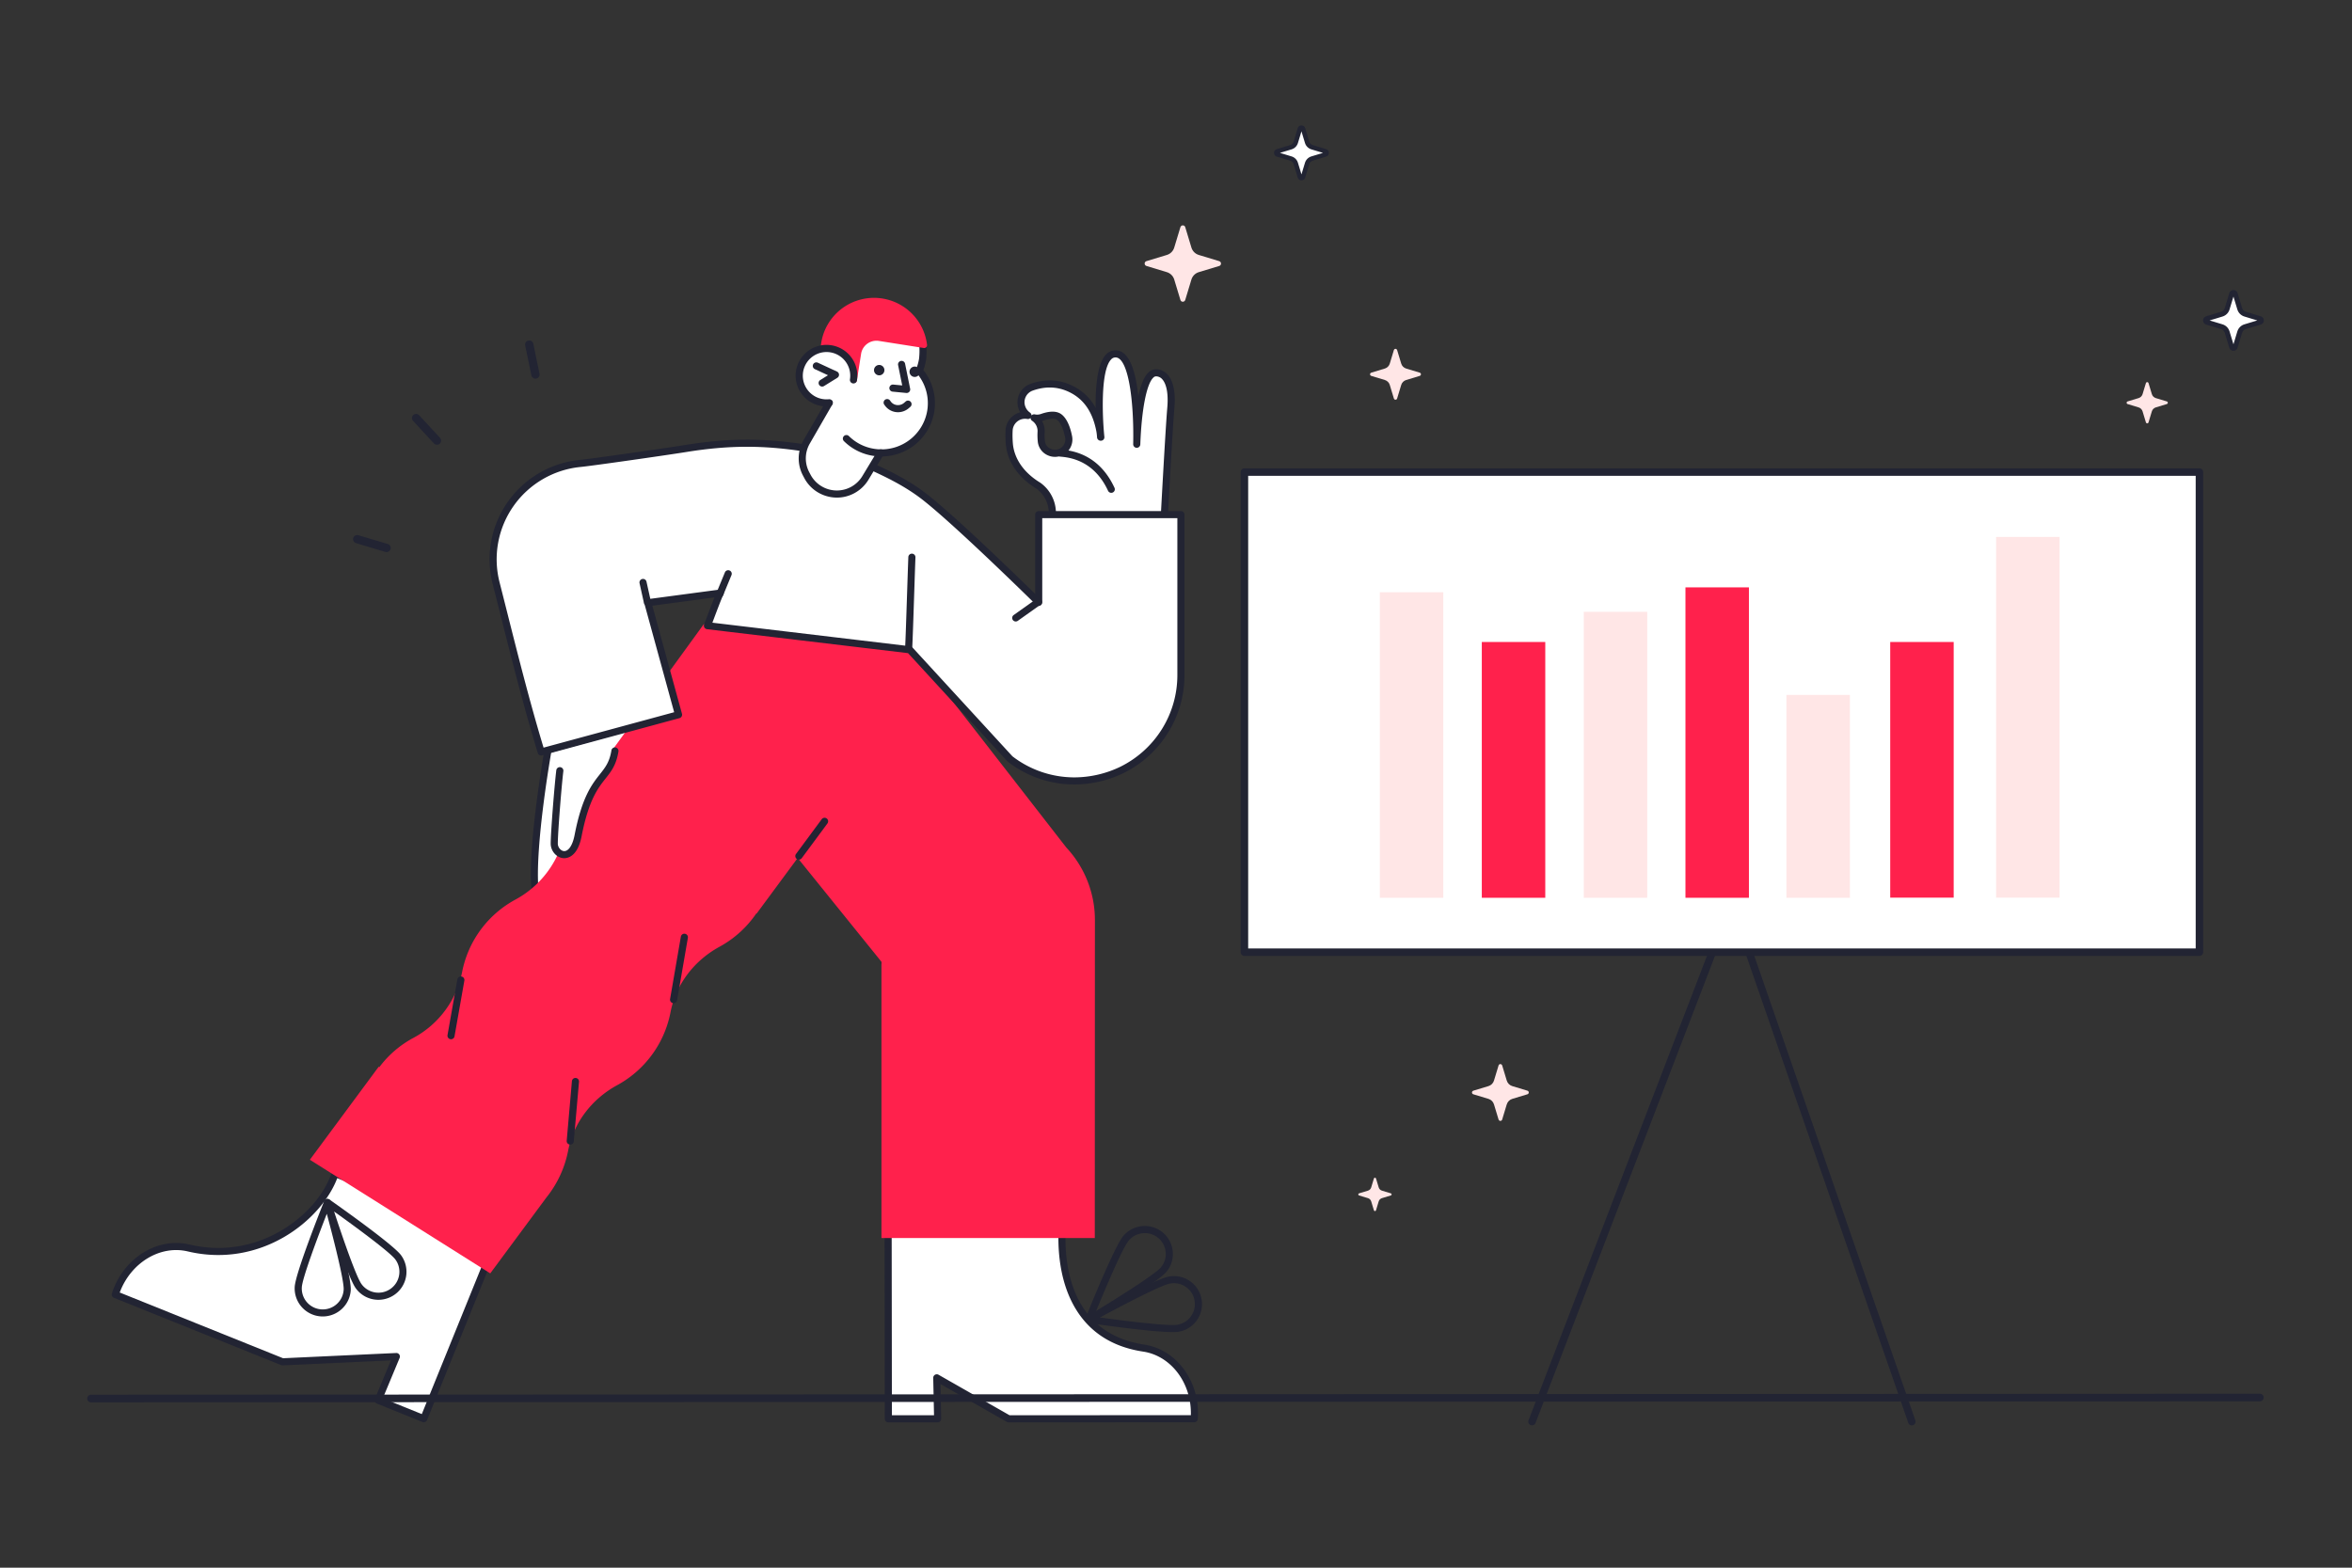<?xml version="1.0" encoding="iso-8859-1" ?>
              <svg
                version="1.1"
                xmlns="http://www.w3.org/2000/svg"
                xmlns:xlink="http://www.w3.org/1999/xlink"
                viewBox="0 0 964.5 643"
                width="964.5"
                height="643"
              >
                <rect x="0" y="0" width="964.5" height="643" fill="#333333" stroke="none"/>
                <g transform="translate(508.774 192.096) scale(0.512 0.512)" ><defs>
    <clipPath id="clipPath_MJhHCnq5gL65VIHut1Lrg">
    <rect x="0" y="0" width="770.9" height="766.7" />
    </clipPath></defs>      <g>     <path d="M537.55,766.7a3,3,0,0,1-2.835-2.019L393.106,356.143,236.151,764.776a3,3,0,0,1-5.6-2.152l159.9-416.3a3,3,0,0,1,5.635.092l144.3,416.3a3,3,0,0,1-2.835,3.984Z" fill="#222433"/>     <g>       <rect x="3" y="3" width="764.9" height="384.6" fill="#fff"/>       <path d="M767.9,390.6H3a3,3,0,0,1-3-3V3A3,3,0,0,1,3,0H767.9a3,3,0,0,1,3,3V387.6A3,3,0,0,1,767.9,390.6ZM6,384.6H764.9V6H6Z" fill="#222433"/>     </g>   </g> </g><g transform="translate(45.814 122.17) scale(0.486 0.485)" ><defs>
    <clipPath id="clipPath_BaiLhMsx_fOpAQLPt-GXg">
    <rect x="0" y="0" width="919.826" height="950.982" />
    </clipPath></defs>      <g>     <g>       <path d="M888.3,182.182s3.8-70.7,5.3-88.4c1.9-20.4-3.9-30.1-12.2-30.4-14.2-.6-16.2,52.3-16.5,60.4.2-9.1,1-75.4-17.5-76.4-20.3-1.1-12.8,70.5-12.8,70.5a.31.31,0,0,1-.2-.1,47.756,47.756,0,0,0-.6-5.3c-3.2-16.9-10.8-27.7-21.7-34-10.1-5.8-22.1-7.8-35.9-2.9a13.445,13.445,0,0,0-8.2,17.2,13.746,13.746,0,0,0,5.1,6.7,8.807,8.807,0,0,0-1.7-.2,13.508,13.508,0,0,0-14.2,12.7,86.233,86.233,0,0,0,.3,12.6c1.6,13.4,10,25.5,24.3,34.2a28.467,28.467,0,0,1,11.9,23.6m-8.5-81.4c6-2.1,10.6-2.3,13.6-.6,3.8,2.2,6.9,8.4,8.6,17.2a11.549,11.549,0,0,1-4.8,11.8,11.769,11.769,0,0,1-11.6,1,11.024,11.024,0,0,1-6.6-9,51.734,51.734,0,0,1-.2-8,13.4,13.4,0,0,0-5.9-11.9A12.609,12.609,0,0,0,785.2,100.982Z" fill="#fff"/>       <path d="M793.7,185.382h-.015a3,3,0,0,1-2.986-3.015,25.623,25.623,0,0,0-10.573-21.094c-14.793-9.038-23.883-21.937-25.6-36.336a89.568,89.568,0,0,1-.318-13.088,16.5,16.5,0,0,1,12.372-15.073,17.07,17.07,0,0,1-1.4-2.985,16.539,16.539,0,0,1,10.016-21.034c13.517-4.8,26.437-3.748,38.4,3.124A43.827,43.827,0,0,1,830.2,93c-.19-16.884,1.286-37.232,8.7-45.028a10.9,10.9,0,0,1,8.662-3.586c9.585.518,15.662,12.885,18.579,37.809.037.318.074.634.109.951,1.939-8.962,4.692-16.516,8.6-20.127a9.045,9.045,0,0,1,6.676-2.634,13.079,13.079,0,0,1,9.512,4.623c4.883,5.556,6.8,15.6,5.548,29.051-1.477,17.427-5.253,87.577-5.291,88.284a3,3,0,1,1-5.992-.323c.039-.707,3.82-70.949,5.307-88.492,1.46-15.673-1.929-22.113-4.079-24.559a7.04,7.04,0,0,0-5.24-2.589,3.109,3.109,0,0,0-2.369,1.047c-5.706,5.27-9.931,26.907-11.025,56.466a3,3,0,0,1-6-.177c.79-36.008-3.993-72.762-14.663-73.338a4.867,4.867,0,0,0-3.989,1.727c-9.248,9.724-7.225,50.553-5.665,65.464a3,3,0,0,1-.755,2.321,3.221,3.221,0,0,1-4.555.007,3,3,0,0,1-.869-1.949,44.889,44.889,0,0,0-.564-4.973c-2.887-15.24-9.512-25.695-20.242-31.9-10.371-5.957-21.61-6.855-33.4-2.671a10.4,10.4,0,0,0-6.375,13.377,10.729,10.729,0,0,0,3.984,5.233,3,3,0,0,1,1.287,2.423,3.011,3.011,0,0,1,2.865-.885,9.571,9.571,0,0,0,5.244-.407h0c6.866-2.4,12.274-2.529,16.07-.378,4.618,2.673,8.185,9.5,10.066,19.241a14.68,14.68,0,0,1-20.563,16.111,14.144,14.144,0,0,1-8.365-11.428,55.375,55.375,0,0,1-.215-8.417,10.416,10.416,0,0,0-4.6-9.321,3,3,0,0,1-1.306-2.436,3.008,3.008,0,0,1-2.786.9,9.616,9.616,0,0,0-1.275-.147,10.471,10.471,0,0,0-11.043,9.866,83.457,83.457,0,0,0,.288,12.132c1.5,12.518,9.621,23.879,22.875,31.944.076.046.15.094.221.147A31.507,31.507,0,0,1,796.7,182.4,3,3,0,0,1,793.7,185.382ZM784.918,104.2a16.208,16.208,0,0,1,2.277,9.362,49.888,49.888,0,0,0,.182,7.445,8.065,8.065,0,0,0,4.842,6.631,8.785,8.785,0,0,0,8.671-.724,8.59,8.59,0,0,0,3.566-8.76c-1.5-7.783-4.179-13.454-7.159-15.179-2.138-1.211-6.092-.919-11.106.835l-.006,0Q785.554,104.036,784.918,104.2Zm.282-3.222h0Z" fill="#222433"/>     </g>     <g>       <path d="M188.5,740.482h0c-11.5,36-62.6,77.5-123.7,63-27.1-6.4-53.3,12.7-61.8,39.4H3l141.1,56.9,96.066-4.462L224.8,932.282l38.5,15.6,61.5-152Z" fill="#fff"/>       <path d="M263.3,950.883a2.991,2.991,0,0,1-1.127-.22l-38.5-15.6a3,3,0,0,1-1.643-3.931l13.55-32.6-91.341,4.243a3.058,3.058,0,0,1-1.261-.215l-141.1-56.9a3,3,0,0,1-1.737-3.692c9.438-29.646,38.142-47.836,65.348-41.411,60.252,14.3,109.29-26.987,120.153-60.993a3,3,0,0,1,3.988-1.866l136.3,55.4a3,3,0,0,1,1.651,3.905l-61.5,152a3,3,0,0,1-2.781,1.875Zm-34.568-20.244,32.913,13.337L320.9,797.534l-130.6-53.085C176.884,779.98,126.055,821.1,64.107,806.4c-23.366-5.521-48.055,9.649-57.345,34.764l137.853,55.59,95.412-4.432a3,3,0,0,1,2.909,4.149Z" fill="#222433"/>     </g>     <g>       <path d="M655.3,947.982l-.2-164,147.1-.5h0c-2.8,37.7,6.5,95.3,68.6,104.7,27.5,4.2,44.7,31.7,42.6,59.7h0l-156.6.1L696.166,913.32l.734,34.662Z" fill="#fff"/>       <path d="M756.8,950.982a3,3,0,0,1-1.489-.395l-56.034-32.032.622,29.364a3,3,0,0,1-3,3.063H655.3a3,3,0,0,1-3-3l-.2-164a3,3,0,0,1,2.99-3l147.1-.5h.01a3,3,0,0,1,2.992,3.222c-2.021,27.21.371,91.569,66.057,101.513,27.643,4.221,47.47,31.846,45.143,62.89a3,3,0,0,1-2.99,2.776l-156.6.1Zm-98.5-6h35.54l-.67-31.6a3,3,0,0,1,4.489-2.668L757.6,944.981l152.956-.1c.775-26.79-16.461-50.111-40.205-53.737-28.66-4.338-49.148-18.942-60.889-43.4-10.51-21.9-11.233-46.646-10.456-61.25l-140.9.48Z" fill="#222433"/>     </g>     <g>       <path d="M368.193,382.027C363.7,408.183,346.54,516.367,365,516.982L465.166,355.32Z" fill="#fff"/>       <path d="M365,519.982l-.1,0a7.817,7.817,0,0,1-5.911-3.111c-2.126-2.609-8.595-10.548-3.342-65.216,2.891-30.079,8.07-61.286,9.589-70.134a3,3,0,0,1,2.16-2.385l96.973-26.706a3,3,0,0,1,3.347,4.472L367.55,518.562A3,3,0,0,1,365,519.982Zm5.829-135.57c-9.674,56.943-15.6,118.349-7.189,128.667.049.06.1.116.145.169l94.8-153Z" fill="#222433"/>     </g>     <rect x="663.2" y="555.716" width="3" height="45.833" transform="translate(-216.538 586.483) rotate(-41.551)" fill="#2b292d"/>     <path d="M805.5,464.882l-130.076-167.7L499.563,275.948l-30.869,42.6c.4.45,7.876,26.157,8.062,30.826.118,2.947-40.684,14.315-40.8,14.346L422.487,382.3a4.517,4.517,0,0,1,.179.633c1.243,6.735-3.543,15.6-7.388,19.758-14.84,20.386-20.881,46.959-21.031,47.86-1.448,8.662-5.654,23.08-17.038,18.243A82.561,82.561,0,0,1,340.6,508.882a89.029,89.029,0,0,0-44.9,61,80.942,80.942,0,0,1-40.7,55.7,87.393,87.393,0,0,0-29.2,25l-.5-.4-58.1,78.7,152.2,96.1,47.7-64.6c1.4-1.7,2.6-3.4,3.9-5.3a88.631,88.631,0,0,0,7.6-13.5,90.457,90.457,0,0,0,6.5-20.3c4.6-23.8,20.1-43.8,41.3-55.4a89.365,89.365,0,0,0,38.6-41.4,90.449,90.449,0,0,0,6.5-20.3c4.6-23.8,20.1-43.8,41.3-55.4a89.106,89.106,0,0,0,31.1-28.2l.2.2,34.7-47.073,70.7,87.772v233.6h180l.1-268.9A89.943,89.943,0,0,0,805.5,464.882Z" fill="rgb(255,33,76)"/>     <path d="M386.9,716.082q-.131,0-.264-.012a3,3,0,0,1-2.728-3.249l4.4-50.4a3,3,0,0,1,5.977.521l-4.4,50.4A3,3,0,0,1,386.9,716.082Z" fill="#222433"/>     <path d="M286.3,626.983a2.941,2.941,0,0,1-.524-.047,3,3,0,0,1-2.434-3.474l8.3-47.1a3,3,0,0,1,5.909,1.041l-8.3,47.1A3,3,0,0,1,286.3,626.983Z" fill="#222433"/>     <path d="M474.1,596.482a2.891,2.891,0,0,1-.513-.044,3,3,0,0,1-2.447-3.465l9.1-52.8a3,3,0,0,1,5.912,1.019l-9.1,52.8A3,3,0,0,1,474.1,596.482Z" fill="#222433"/>     <path d="M579.8,475.082a3,3,0,0,1-2.412-4.781l21.7-29.4a3,3,0,0,1,4.828,3.563l-21.7,29.4A3,3,0,0,1,579.8,475.082Z" fill="#222433"/>     <path d="M895.16,874.642c-18.15,0-65.208-6.836-71.107-7.705a3,3,0,0,1-1.014-5.593c5.84-3.227,57.393-31.588,68.864-33.665a23.7,23.7,0,1,1,8.444,46.641h0A31.443,31.443,0,0,1,895.16,874.642Zm-61.312-12.369c21.3,2.955,57.848,7.512,65.43,6.143h0a17.7,17.7,0,1,0-6.306-34.833C885.322,834.968,852.735,852.042,833.848,862.273Z" fill="#222433"/>     <path d="M824.49,866.97a3,3,0,0,1-2.787-4.112c2.472-6.2,24.375-60.853,31.96-69.65a23.69,23.69,0,0,1,41.637,13.6,23.319,23.319,0,0,1-5.6,17.124c-7.489,8.778-57.936,39.169-63.664,42.606A2.994,2.994,0,0,1,824.49,866.97Zm47.246-76.035a17.827,17.827,0,0,0-13.529,6.191c-5.048,5.854-19.434,39.714-27.556,59.6,18.344-11.21,49.5-30.837,54.483-36.687l.011-.013a17.355,17.355,0,0,0,4.172-12.756,17.627,17.627,0,0,0-17.581-16.336Z" fill="#222433"/>     <g>       <path d="M673.431,297.658l84.535,92.262a89.083,89.083,0,0,0,54.4,18.6,91.977,91.977,0,0,0,39.8-9.2,89.392,89.392,0,0,0,50-80.5V183.32h-120v74.2s-73.735-72.862-99.735-91.862c-18.143-13.259-37.672-21.071-45.851-25.225l-34.149-10.775-18.064-2.776c-33.051-5.08-62.2-5.562-99.7.468-19.28,3.1-81.5,11.97-89.2,12.654a81.487,81.487,0,0,0-71.133,101.224c12.115,47.667,23.59,95.415,38.024,142.792l115.9-31.5-25.9-94.7,61.066-8.162c-2.044,4.005-9,23-10.765,27.562l170,20.3" fill="#fff"/>       <path d="M812.365,411.52A91.535,91.535,0,0,1,756.137,392.3a2.972,2.972,0,0,1-.383-.352l-83.831-91.493L502.31,280.2a3,3,0,0,1-2.442-4.061c.421-1.088,1.139-3,2.015-5.335,1.99-5.305,4.681-12.48,6.695-17.469l-52.413,7,25,91.39a3,3,0,0,1-2.107,3.686l-115.9,31.5a2.994,2.994,0,0,1-3.656-2.021c-11.889-39.021-21.93-78.914-31.64-117.493q-3.2-12.718-6.423-25.434a84.486,84.486,0,0,1,73.753-104.948c7.826-.7,70.487-9.653,89.008-12.631,35.992-5.786,65.146-5.924,100.629-.471l18.064,2.776a3.085,3.085,0,0,1,.447.1l34.149,10.774a3.119,3.119,0,0,1,.456.187c1.681.853,3.906,1.89,6.484,3.092,10.045,4.679,25.227,11.752,39.778,22.386,22.2,16.221,77.7,70.2,94.965,87.126V183.32a3,3,0,0,1,3-3h120a3,3,0,0,1,3,3v135.5A92.4,92.4,0,0,1,853.5,402.007,95.621,95.621,0,0,1,812.365,411.52ZM760,387.7a85.574,85.574,0,0,0,52.365,17.821,89.558,89.558,0,0,0,38.5-8.9,86.418,86.418,0,0,0,48.3-77.8V186.32h-114v71.2a3,3,0,0,1-5.109,2.134c-.735-.726-73.872-72.922-99.4-91.574-14.077-10.287-28.938-17.211-38.772-21.792-2.518-1.173-4.707-2.193-6.444-3.068l-33.7-10.632-17.837-2.741c-34.82-5.351-63.435-5.216-98.764.464-18.581,2.989-81.533,11.981-89.407,12.682a78.487,78.487,0,0,0-68.492,97.5q3.234,12.723,6.427,25.448c9.461,37.59,19.237,76.43,30.715,114.425l110.189-29.947-25.107-91.8a3,3,0,0,1,2.5-3.764l61.066-8.162a3,3,0,0,1,3.07,4.337c-1.478,2.894-5.938,14.784-8.6,21.888-.236.628-.46,1.227-.67,1.786l166.191,19.846a2.892,2.892,0,0,1,.556.12,2.985,2.985,0,0,1,2.066.97Z" fill="#222433"/>     </g>     <path d="M843.4,164.884a3,3,0,0,1-2.725-1.743c-12.205-26.426-33.453-28.265-40.436-28.87a3,3,0,0,1,.518-5.978c7.84.68,31.7,2.745,45.365,32.332a3,3,0,0,1-2.722,4.259Z" fill="#222433"/>     <path d="M178.01,861.412c-.421,0-.842-.011-1.268-.033A23.711,23.711,0,0,1,154.4,836.425h0c.609-11.561,22.335-66.257,24.81-72.455a3,3,0,0,1,5.677.31c1.784,6.436,17.413,63.205,16.805,74.76A23.706,23.706,0,0,1,178.01,861.412ZM160.4,836.739a17.682,17.682,0,1,0,35.308,1.987c.406-7.709-8.651-43.381-14.225-64.141-7.8,20.014-20.678,54.453-21.083,62.155Z" fill="#222433"/>     <path d="M225.089,847.324a23.938,23.938,0,0,1-3.649-.279,23.386,23.386,0,0,1-15.459-9.387c-6.9-9.357-24.819-65.4-26.84-71.767a3,3,0,0,1,4.585-3.363c5.455,3.836,53.5,37.749,60.387,47.072a23.7,23.7,0,0,1-19.024,37.724Zm-37.46-74.666c6.676,20.424,18.59,55.227,23.183,61.442l.013.016a17.628,17.628,0,0,0,24.692,3.754,17.662,17.662,0,0,0,7.018-11.592,17.469,17.469,0,0,0-3.247-13.112C234.689,806.945,205.091,785.152,187.629,772.658Z" fill="#222433"/>     <path d="M672.4,300.183c-.052,0-.1,0-.156,0a3,3,0,0,1-2.842-3.151c.464-9.016,1.018-25.9,1.6-43.768.378-11.541.769-23.475,1.161-34.051a3,3,0,1,1,6,.223c-.392,10.562-.782,22.489-1.16,34.024-.587,17.9-1.14,34.809-1.608,43.881A3,3,0,0,1,672.4,300.183Z" fill="#222433"/>     <path d="M762.8,273.683a3,3,0,0,1-1.742-5.444l19.1-13.6a3,3,0,1,1,3.48,4.886l-19.1,13.6A2.985,2.985,0,0,1,762.8,273.683Z" fill="#222433"/>     <path d="M513.165,253.321a3,3,0,0,1-2.773-4.143l7-17a3,3,0,1,1,5.548,2.285l-7,17A3,3,0,0,1,513.165,253.321Z" fill="#222433"/>     <path d="M452,260.384a3,3,0,0,1-2.926-2.353l-3.7-16.7a3,3,0,0,1,5.858-1.3l3.7,16.7a3.008,3.008,0,0,1-2.932,3.65Z" fill="#222433"/>     <path d="M381.791,473.866c-.307,0-.576-.014-.8-.036-5.775-.529-10.526-6.011-10.59-12.217,0-9.326,3.1-48.678,4.722-62.092a3,3,0,1,1,5.956.723c-1.611,13.29-4.678,52.19-4.678,61.338.032,3.079,2.433,6.025,5.138,6.273,3.022.278,6.979-3.135,9.018-13.548,6.228-32.279,14.664-42.968,21.443-51.557,4.484-5.682,8.025-10.169,9.64-20.051a3,3,0,0,1,5.922.967c-1.865,11.414-6.03,16.69-10.852,22.8-6.376,8.078-14.311,18.133-20.263,48.984C393.2,472.009,385.2,473.866,381.791,473.866Z" fill="#222433"/>     <g>       <path d="M605.429,88.717,586.439,121.7a28.149,28.149,0,0,0-.556,27.117l1.123,2.12a28.1,28.1,0,0,0,48.937,1.329l12.729-21.14a42.067,42.067,0,0,0,42.442-35.492,43.381,43.381,0,0,0,.344-10.39,42.241,42.241,0,0,0-10.04-23.615,42.136,42.136,0,0,0,2.746-9.68,67.2,67.2,0,0,0,0-14.631l-46.948-5.791-12.1,15.094-13.307-.495c-17.456-.648-27.033,20.083-15.223,32.955Z" fill="#fff"/>       <path d="M611.912,168.918a31.258,31.258,0,0,1-9.089-1.359,30.916,30.916,0,0,1-18.469-15.215l-1.122-2.12a31.1,31.1,0,0,1,.6-30.013l17.9-31.086-7.353-8.014a22.669,22.669,0,0,1,17.546-37.98l11.8.438,11.155-13.916a3.02,3.02,0,0,1,2.708-1.1l46.947,5.791a3,3,0,0,1,2.613,2.638,70.283,70.283,0,0,1-.019,15.438,45.2,45.2,0,0,1-2.27,8.666,44.932,44.932,0,0,1,9.588,23.884,46.658,46.658,0,0,1-.368,11.135,45.21,45.21,0,0,1-43.712,38.028l-11.852,19.683a31.215,31.215,0,0,1-11.922,11.377A30.876,30.876,0,0,1,611.912,168.918Zm-.871-119.8A16.671,16.671,0,0,0,598.8,77.055l8.84,9.633a3,3,0,0,1,.389,3.526L589.039,123.2a25.118,25.118,0,0,0-.5,24.23l1.116,2.106a25.126,25.126,0,0,0,34.091,10.374,25.219,25.219,0,0,0,9.626-9.191L646.1,129.58a2.94,2.94,0,0,1,2.637-1.451,39.166,39.166,0,0,0,39.411-32.96,39.992,39.992,0,0,0,.318-9.675,39,39,0,0,0-9.325-21.908,3,3,0,0,1-.493-3.111,39.3,39.3,0,0,0,2.551-8.992A61.218,61.218,0,0,0,681.392,40l-42.88-5.289L627.461,48.5a3.022,3.022,0,0,1-2.452,1.122L611.7,49.127C611.481,49.118,611.26,49.114,611.041,49.114Z" fill="#222433"/>     </g>     <g>       <path d="M687.955,39.7A45.074,45.074,0,0,0,603.85,23.085a27.985,27.985,0,0,0-1.559,3.009A45.342,45.342,0,0,0,598.679,38c-.209,1.326-.35,2.655-.44,3.984.068.008.13,0,.2.015,4.516.722,9.264.421,13.536,2.3,3.617,1.588,6.48,4.625,8.909,7.662,4.246,5.308,8.354,13.115,5.723,19.887a2.41,2.41,0,0,0,2.15-2.033l3.549-22.484a13.138,13.138,0,0,1,15.009-10.917l37.847,5.975a2.432,2.432,0,0,0,2.793-2.685Z" fill="rgb(255,33,76)"/>       <path d="M605.945,24.317h0Z" fill="rgb(255,33,76)"/>     </g>     <circle cx="647.593" cy="61.125" r="4.399" fill="#222433"/>     <circle cx="677.562" cy="62.487" r="4.399" fill="#222433"/>     <path d="M649.317,134.142H649.3a45.63,45.63,0,0,1-6.849-.56,44.56,44.56,0,0,1-24.6-12.392,3,3,0,1,1,4.224-4.259,38.609,38.609,0,0,0,21.307,10.724,39.348,39.348,0,0,0,5.94.487,3,3,0,0,1-.013,6Z" fill="#222433"/>     <path d="M670.748,80.442c-.1,0-.192,0-.289-.013l-11.583-1.122a3,3,0,0,1,.579-5.973l7.551.731-3.47-17.187a3,3,0,0,1,5.882-1.188l4.271,21.159a3,3,0,0,1-2.941,3.593Z" fill="#222433"/>     <g>       <path d="M605.429,88.718a23.036,23.036,0,1,1,20.44-19.331" fill="#fff"/>       <path d="M603.149,91.832a26.035,26.035,0,1,1,25.683-21.978,3,3,0,0,1-5.927-.935,20.008,20.008,0,1,0-17.774,16.814,3,3,0,0,1,.6,5.971C604.872,91.789,604.01,91.832,603.149,91.832Z" fill="#222433"/>     </g>     <path d="M599.466,75.02a3,3,0,0,1-1.587-5.547l6.5-4.041-11.1-5.151a3,3,0,0,1,2.525-5.443l16.145,7.487a3,3,0,0,1,.321,5.27l-11.222,6.973A2.979,2.979,0,0,1,599.466,75.02Z" fill="#222433"/>     <path d="M663.443,96.708a13.721,13.721,0,0,1-1.989-.145,13.571,13.571,0,0,1-9.3-5.848l-.25-.334a3,3,0,0,1,4.8-3.6l.3.4c.035.046.07.095.1.145a7.46,7.46,0,0,0,5.218,3.3,7.855,7.855,0,0,0,6.153-1.745l1.46-1.267a3,3,0,0,1,3.929,4.535l-1.5,1.3A13.9,13.9,0,0,1,663.443,96.708Z" fill="#222433"/>   </g> </g><g transform="rotate(351.187 481.848 573.476)"><g transform="translate(40.991 503.951) scale(0.518 0.519)" ><defs>
    <clipPath id="clipPath_d-lZirBzfAidEl_OgEPaE">
    <rect x="0" y="0" width="1702.828" height="267.765" />
    </clipPath></defs>      <path d="M1699.832,267.766a2.882,2.882,0,0,1-.461-.036L2.543,5.965A3,3,0,1,1,3.457.035L1700.285,261.8a3,3,0,0,1-.453,5.966Z" fill="#222433"/> </g></g><g transform="translate(565.84 220.228) scale(0.572 0.573)" ><defs>
    <clipPath id="clipPath_Dwed-r_RJy2d-lrfGE7NX">
    <rect x="0" y="0" width="487.3" height="258.3" />
    </clipPath></defs>      <g>     <rect y="39.6" width="45.5" height="218.7" fill="rgb(255,230,230)"/>     <rect x="73.1" y="75.2" width="45.5" height="183.1" fill="rgb(255,33,76)"/>     <rect x="146.2" y="53.6" width="45.5" height="204.7" fill="rgb(255,230,230)"/>     <rect x="219.1" y="36.1" width="45.5" height="222.2" fill="rgb(255,33,76)"/>     <rect x="291.5" y="113.1" width="45.5" height="145.2" fill="rgb(255,230,230)"/>     <rect x="365.9" y="75.2" width="45.5" height="183" fill="rgb(255,33,76)"/>     <rect x="441.8" width="45.5" height="258.2" fill="rgb(255,230,230)"/>   </g> </g><g transform="translate(469.39 92.431) scale(0.465 0.465)" ><defs>
    <clipPath id="clipPath_p2Qc0xDplEWmSiAvsQl03">
    <rect x="0" y="0" width="67.356" height="67.38" />
    </clipPath></defs>  <g>  <path d="M35.808,1.595l5.44,18c0.95,3.128,3.4,5.575,6.53,6.52l18,5.45c1.174,0.355,1.837,1.594,1.483,2.767   c-0.215,0.711-0.771,1.268-1.483,1.483l-18,5.45c-3.13,0.945-5.58,3.392-6.53,6.52l-5.44,18c-0.346,1.176-1.579,1.85-2.756,1.504   c-0.725-0.213-1.291-0.78-1.504-1.504l-5.45-18c-0.943-3.129-3.391-5.577-6.52-6.52l-18-5.45c-1.174-0.355-1.837-1.594-1.483-2.767   c0.215-0.711,0.771-1.268,1.483-1.483l18-5.45c3.129-0.943,5.577-3.391,6.52-6.52l5.45-18c0.346-1.176,1.579-1.85,2.756-1.504   C35.028,0.303,35.595,0.87,35.808,1.595z" fill="rgb(255,230,230)"/> </g> </g><g transform="translate(522.438 51.44) scale(0.307 0.307)" ><defs>
    <clipPath id="clipPath_LvtKr1vcJFKv0A8vrFHHS">
    <rect x="0" y="0" width="73.356" height="73.38" />
    </clipPath></defs>  <g>  <path d="M38.808,4.595l5.44,18c0.95,3.128,3.4,5.575,6.53,6.52l18,5.45c1.174,0.355,1.837,1.594,1.483,2.767   c-0.215,0.711-0.771,1.268-1.483,1.483l-18,5.45c-3.13,0.945-5.58,3.392-6.53,6.52l-5.44,18c-0.346,1.176-1.579,1.85-2.756,1.504   c-0.725-0.213-1.291-0.78-1.504-1.504l-5.45-18c-0.943-3.129-3.391-5.577-6.52-6.52l-18-5.45c-1.174-0.355-1.837-1.594-1.483-2.767   c0.215-0.711,0.771-1.268,1.483-1.483l18-5.45c3.129-0.943,5.577-3.391,6.52-6.52l5.45-18c0.346-1.176,1.579-1.85,2.756-1.504   C38.028,3.303,38.595,3.87,38.808,4.595z" fill="#FFFFFF"/>  <path d="M36.685,73.382c-0.494,0-0.991-0.071-1.479-0.214c-1.712-0.503-3.034-1.825-3.537-3.537l-5.443-17.976   c-0.656-2.175-2.343-3.862-4.515-4.517L3.709,41.686c-1.333-0.403-2.431-1.302-3.089-2.531c-0.659-1.229-0.799-2.641-0.396-3.976   c0.506-1.675,1.81-2.979,3.486-3.486l17.999-5.45c2.175-0.656,3.862-2.343,4.517-4.515l5.451-18.003   c0.804-2.738,3.711-4.324,6.472-3.514c1.708,0.502,3.027,1.818,3.533,3.524l5.437,17.991c0.659,2.17,2.352,3.859,4.526,4.516   l18.002,5.45c1.333,0.403,2.431,1.302,3.089,2.531c0.659,1.229,0.799,2.641,0.396,3.976c-0.506,1.675-1.809,2.979-3.486,3.486   l-17.999,5.45c-2.176,0.657-3.869,2.347-4.529,4.521L41.68,69.653c-0.386,1.315-1.276,2.42-2.5,3.088   C38.401,73.166,37.548,73.382,36.685,73.382z M35.933,67.929c-0.001,0.004-0.002,0.008-0.003,0.012L35.933,67.929z M37.416,67.905   l0.003,0.011C37.418,67.912,37.417,67.908,37.416,67.905z M7.912,36.69l15.535,4.704c4.099,1.236,7.286,4.423,8.523,8.525   l4.708,15.546l4.699-15.548c1.246-4.101,4.436-7.286,8.535-8.524l15.533-4.703l-15.535-4.704c-4.097-1.237-7.287-4.422-8.532-8.519   l-4.7-15.552l-4.708,15.549c-1.236,4.099-4.423,7.286-8.525,8.523L7.912,36.69z M67.909,37.436h0.01H67.909z M37.427,5.441   l-0.004,0.012C37.424,5.449,37.425,5.445,37.427,5.441z" fill="#222433"/> </g> </g><g transform="translate(561.821 143.068) scale(0.31 0.31)" ><defs>
    <clipPath id="clipPath_E1aWnf_2YWX-sIk0OYJ4R">
    <rect x="0" y="0" width="67.356" height="67.38" />
    </clipPath></defs>  <g>  <path d="M35.808,1.595l5.44,18c0.95,3.128,3.4,5.575,6.53,6.52l18,5.45c1.174,0.355,1.837,1.594,1.483,2.767   c-0.215,0.711-0.771,1.268-1.483,1.483l-18,5.45c-3.13,0.945-5.58,3.392-6.53,6.52l-5.44,18c-0.346,1.176-1.579,1.85-2.756,1.504   c-0.725-0.213-1.291-0.78-1.504-1.504l-5.45-18c-0.943-3.129-3.391-5.577-6.52-6.52l-18-5.45c-1.174-0.355-1.837-1.594-1.483-2.767   c0.215-0.711,0.771-1.268,1.483-1.483l18-5.45c3.129-0.943,5.577-3.391,6.52-6.52l5.45-18c0.346-1.176,1.579-1.85,2.756-1.504   C35.028,0.303,35.595,0.87,35.808,1.595z" fill="rgb(255,230,230)"/> </g> </g><g transform="rotate(20.509 184.862 182.451)"><g transform="translate(208.975 131.011) scale(-0.569 0.565)" ><defs>
    <clipPath id="clipPath_x66z7Rk2pAxHKW24DWv0u">
    <rect x="0" y="0" width="84.7" height="182" />
    </clipPath></defs>      <g>     <path d="M3,24.7a3,3,0,0,1-2.54-4.591l11.7-18.7a3,3,0,1,1,5.086,3.181l-11.7,18.7A3,3,0,0,1,3,24.7Z" fill="#222433"/>     <path d="M52.8,94.7a3,3,0,0,1-1.36-5.676l19.7-10a3,3,0,1,1,2.715,5.349l-19.7,10A2.981,2.981,0,0,1,52.8,94.7Z" fill="#222433"/>     <path d="M81.7,182c-.068,0-.138,0-.207-.006l-22-1.5a3,3,0,0,1,.408-5.987l22,1.5A3,3,0,0,1,81.7,182Z" fill="#222433"/>   </g> </g></g><g transform="translate(603.616 436.436) scale(0.346 0.346)" ><defs>
    <clipPath id="clipPath_88ZBngQ_qVMCoNqE-zjhO">
    <rect x="0" y="0" width="67.356" height="67.38" />
    </clipPath></defs>  <g>  <path d="M35.808,1.595l5.44,18c0.95,3.128,3.4,5.575,6.53,6.52l18,5.45c1.174,0.355,1.837,1.594,1.483,2.767   c-0.215,0.711-0.771,1.268-1.483,1.483l-18,5.45c-3.13,0.945-5.58,3.392-6.53,6.52l-5.44,18c-0.346,1.176-1.579,1.85-2.756,1.504   c-0.725-0.213-1.291-0.78-1.504-1.504l-5.45-18c-0.943-3.129-3.391-5.577-6.52-6.52l-18-5.45c-1.174-0.355-1.837-1.594-1.483-2.767   c0.215-0.711,0.771-1.268,1.483-1.483l18-5.45c3.129-0.943,5.577-3.391,6.52-6.52l5.45-18c0.346-1.176,1.579-1.85,2.756-1.504   C35.028,0.303,35.595,0.87,35.808,1.595z" fill="rgb(255,230,230)"/> </g> </g><g transform="translate(556.999 483.054) scale(0.203 0.203)" ><defs>
    <clipPath id="clipPath_dke7aUIehZ8TnMr8bfjdF">
    <rect x="0" y="0" width="67.356" height="67.38" />
    </clipPath></defs>  <g>  <path d="M35.808,1.595l5.44,18c0.95,3.128,3.4,5.575,6.53,6.52l18,5.45c1.174,0.355,1.837,1.594,1.483,2.767   c-0.215,0.711-0.771,1.268-1.483,1.483l-18,5.45c-3.13,0.945-5.58,3.392-6.53,6.52l-5.44,18c-0.346,1.176-1.579,1.85-2.756,1.504   c-0.725-0.213-1.291-0.78-1.504-1.504l-5.45-18c-0.943-3.129-3.391-5.577-6.52-6.52l-18-5.45c-1.174-0.355-1.837-1.594-1.483-2.767   c0.215-0.711,0.771-1.268,1.483-1.483l18-5.45c3.129-0.943,5.577-3.391,6.52-6.52l5.45-18c0.346-1.176,1.579-1.85,2.756-1.504   C35.028,0.303,35.595,0.87,35.808,1.595z" fill="rgb(255,230,230)"/> </g> </g><g transform="translate(903.415 118.955) scale(0.34 0.34)" ><defs>
    <clipPath id="clipPath_Sa-JArpIKhRAnHhyj7TLs">
    <rect x="0" y="0" width="73.356" height="73.38" />
    </clipPath></defs>  <g>  <path d="M38.808,4.595l5.44,18c0.95,3.128,3.4,5.575,6.53,6.52l18,5.45c1.174,0.355,1.837,1.594,1.483,2.767   c-0.215,0.711-0.771,1.268-1.483,1.483l-18,5.45c-3.13,0.945-5.58,3.392-6.53,6.52l-5.44,18c-0.346,1.176-1.579,1.85-2.756,1.504   c-0.725-0.213-1.291-0.78-1.504-1.504l-5.45-18c-0.943-3.129-3.391-5.577-6.52-6.52l-18-5.45c-1.174-0.355-1.837-1.594-1.483-2.767   c0.215-0.711,0.771-1.268,1.483-1.483l18-5.45c3.129-0.943,5.577-3.391,6.52-6.52l5.45-18c0.346-1.176,1.579-1.85,2.756-1.504   C38.028,3.303,38.595,3.87,38.808,4.595z" fill="#FFFFFF"/>  <path d="M36.685,73.382c-0.494,0-0.991-0.071-1.479-0.214c-1.712-0.503-3.034-1.825-3.537-3.537l-5.443-17.976   c-0.656-2.175-2.343-3.862-4.515-4.517L3.709,41.686c-1.333-0.403-2.431-1.302-3.089-2.531c-0.659-1.229-0.799-2.641-0.396-3.976   c0.506-1.675,1.81-2.979,3.486-3.486l17.999-5.45c2.175-0.656,3.862-2.343,4.517-4.515l5.451-18.003   c0.804-2.738,3.711-4.324,6.472-3.514c1.708,0.502,3.027,1.818,3.533,3.524l5.437,17.991c0.659,2.17,2.352,3.859,4.526,4.516   l18.002,5.45c1.333,0.403,2.431,1.302,3.089,2.531c0.659,1.229,0.799,2.641,0.396,3.976c-0.506,1.675-1.809,2.979-3.486,3.486   l-17.999,5.45c-2.176,0.657-3.869,2.347-4.529,4.521L41.68,69.653c-0.386,1.315-1.276,2.42-2.5,3.088   C38.401,73.166,37.548,73.382,36.685,73.382z M35.933,67.929c-0.001,0.004-0.002,0.008-0.003,0.012L35.933,67.929z M37.416,67.905   l0.003,0.011C37.418,67.912,37.417,67.908,37.416,67.905z M7.912,36.69l15.535,4.704c4.099,1.236,7.286,4.423,8.523,8.525   l4.708,15.546l4.699-15.548c1.246-4.101,4.436-7.286,8.535-8.524l15.533-4.703l-15.535-4.704c-4.097-1.237-7.287-4.422-8.532-8.519   l-4.7-15.552l-4.708,15.549c-1.236,4.099-4.423,7.286-8.525,8.523L7.912,36.69z M67.909,37.436h0.01H67.909z M37.427,5.441   l-0.004,0.012C37.424,5.449,37.425,5.445,37.427,5.441z" fill="#222433"/> </g> </g><g transform="translate(872.069 156.731) scale(0.251 0.251)" ><defs>
    <clipPath id="clipPath_tl3vgSwjuVX6N4EHVpGx_">
    <rect x="0" y="0" width="67.356" height="67.38" />
    </clipPath></defs>  <g>  <path d="M35.808,1.595l5.44,18c0.95,3.128,3.4,5.575,6.53,6.52l18,5.45c1.174,0.355,1.837,1.594,1.483,2.767   c-0.215,0.711-0.771,1.268-1.483,1.483l-18,5.45c-3.13,0.945-5.58,3.392-6.53,6.52l-5.44,18c-0.346,1.176-1.579,1.85-2.756,1.504   c-0.725-0.213-1.291-0.78-1.504-1.504l-5.45-18c-0.943-3.129-3.391-5.577-6.52-6.52l-18-5.45c-1.174-0.355-1.837-1.594-1.483-2.767   c0.215-0.711,0.771-1.268,1.483-1.483l18-5.45c3.129-0.943,5.577-3.391,6.52-6.52l5.45-18c0.346-1.176,1.579-1.85,2.756-1.504   C35.028,0.303,35.595,0.87,35.808,1.595z" fill="rgb(255,230,230)"/> </g> </g>
              </svg>